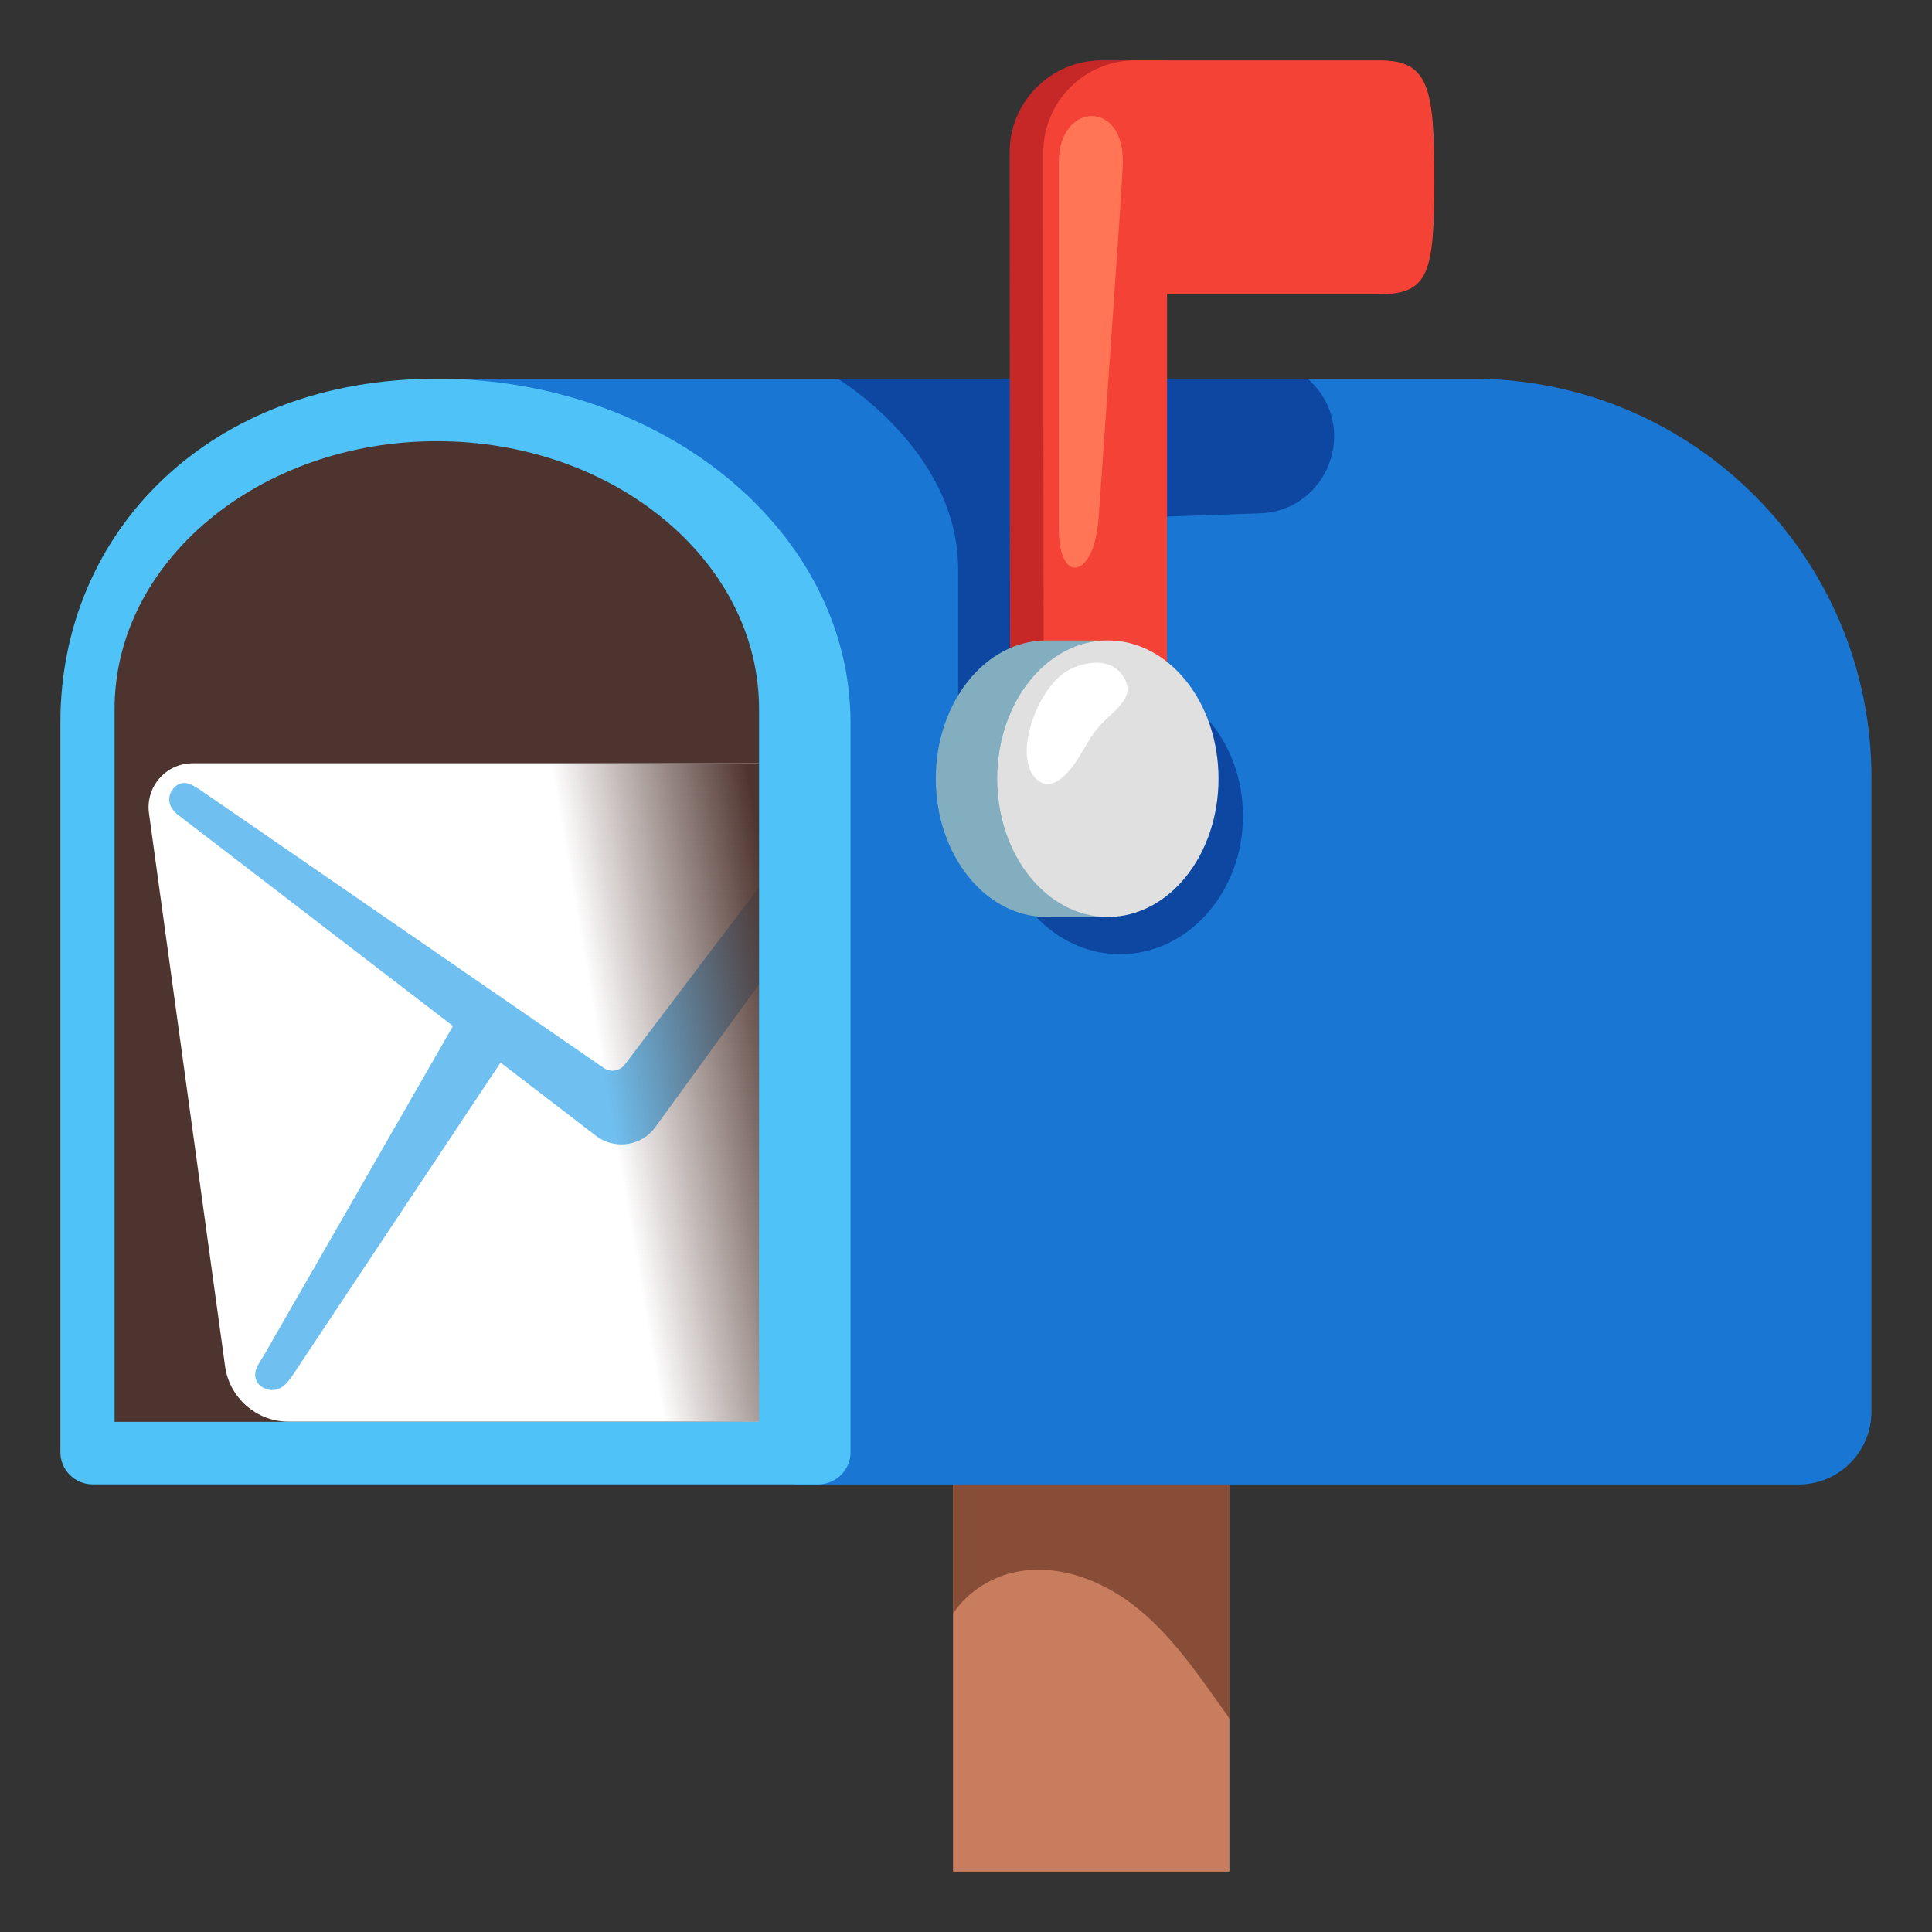 <?xml version="1.0" encoding="utf-8"?>
<!-- Generator: Adobe Illustrator 24.1.2, SVG Export Plug-In . SVG Version: 6.00 Build 0)  -->
<svg version="1.1" id="Layer_4_copy" xmlns="http://www.w3.org/2000/svg" xmlns:xlink="http://www.w3.org/1999/xlink" x="0px"
	 y="0px" viewBox="0 0 128 128" style="enable-background:new 0 0 128 128;" xml:space="preserve">
<rect x="0" y="0" width="128" height="128" fill="#333333" stroke="none"/>
<g>
	<g>
		<rect x="63.14" y="84.17" style="fill:#C87D5E;" width="18.31" height="39.83"/>
		<path style="fill:#874D36;" d="M81.45,94.23c-1.64-2.66-3.81-4.93-6.55-6.41c-1.7-0.92-3.58-1.45-5.49-1.64h-3.19
			c-1.04,0.1-2.08,0.3-3.08,0.6v20.13c0.89-1.36,2.37-2.34,3.97-2.72c2.79-0.65,5.75,0.42,8.01,2.17c2.26,1.75,3.95,4.13,5.6,6.46
			c0.25,0.35,0.49,0.69,0.74,1.04V94.23z"/>
		<g>
			<path style="fill:#1976D2;" d="M97.55,25.09H28.94c0,0,23.58,2.89,23.58,22.78l0.12,50.48h66.52c2.67,0,4.83-2.16,4.83-4.83
				V51.54C124,36.93,112.16,25.09,97.55,25.09z"/>
		</g>
		<path style="fill:#0D47A1;" d="M83.47,34.01l-8.14,0.28L63.48,52.47c0,0,0-9.63,0-14.75c0-7.88-8-12.64-8-12.64h31.16l0.16,0.16
			C90.07,28.35,87.98,33.85,83.47,34.01z"/>
		<ellipse style="fill:#0D47A1;" cx="74.21" cy="54.06" rx="8.14" ry="9.16"/>
		<path style="fill:#C62828;" d="M66.89,10.11l0.03,41.56c0,1.4,1.13,2.53,2.53,2.53h5.11c1.4,0,2.53-1.13,2.53-2.53V4l-4.1,0
			C69.62,4,66.89,6.73,66.89,10.11z"/>
		<path style="fill:#F44336;" d="M69.12,10.11l0.03,41.56h8.17V19.49h14.08c3.25,0,3.63-1.41,3.63-7.55S94.66,4,91.41,4H75.22
			C71.85,4,69.12,6.73,69.12,10.11z"/>
		<path style="fill:#FF7555;" d="M74.39,10.88c-0.07,1.99-1.37,20.01-1.6,23.39c-0.28,4.09-2.64,4.51-2.64,0.79V10.7
			C70.16,6.76,74.54,6.55,74.39,10.88z"/>
		<path style="fill:#82AEC0;" d="M73.4,42.44l0.07,18.31c0,0-1.95,0-4.14,0c-4.05,0-7.33-4.1-7.33-9.16s3.28-9.16,7.33-9.16
			S73.4,42.44,73.4,42.44z"/>
		<ellipse style="fill:#E0E0E0;" cx="73.4" cy="51.59" rx="7.33" ry="9.16"/>
		<path style="fill:#FFFFFF;" d="M69.02,51.86c0.44,0.22,0.97-0.02,1.35-0.34c1.16-0.97,1.6-2.57,2.67-3.63
			c0.94-0.94,2.37-1.86,1.25-3.25c-0.81-1-2.18-0.83-3.25-0.37C68.67,45.26,66.79,50.74,69.02,51.86z"/>
		<path style="fill:#4E342E;" d="M28.94,28.97c11.86,0,21.51,8.02,21.51,17.89v47.6H7.42v-47.6C7.42,36.99,17.07,28.97,28.94,28.97"
			/>
		<g>
			<path style="fill:#FFFFFF;" d="M54.97,94.19H19.13c-2.13,0-3.93-1.57-4.22-3.68L9.87,53.88c-0.24-1.75,1.12-3.31,2.89-3.31h42.21
				V94.19z"/>
			<g>
				<path style="fill:#6FBFF0;stroke:#6FBFF0;stroke-miterlimit:10;" d="M17.68,91.5c-0.59-0.31-0.1-0.9,0.23-1.44l13.37-23.29
					l2.63,1.6L19.03,90.75C18.65,91.33,18.27,91.81,17.68,91.5z"/>
			</g>
			<g>
				<path style="fill:#6FBFF0;stroke:#6FBFF0;stroke-miterlimit:10;" d="M39.89,74.93l-27.74-21.3c-0.34-0.23-0.63-0.65-0.28-1.07
					c0.28-0.34,0.54-0.16,1.03,0.13l26.88,18.52c0.68,0.42,1.56,0.24,2.03-0.4l13.32-17.59l-0.14,4.67L43.03,74.36
					C42.31,75.37,40.92,75.62,39.89,74.93z"/>
			</g>
		</g>
		<linearGradient id="SVGID_1_" gradientUnits="userSpaceOnUse" x1="52.988" y1="70.891" x2="35.063" y2="73.972">
			<stop  offset="0" style="stop-color:#4E342E"/>
			<stop  offset="0.707" style="stop-color:#4E342E;stop-opacity:0"/>
		</linearGradient>
		<polygon style="fill:url(#SVGID_1_);" points="53.31,94.17 42.84,94.17 35.49,50.57 53.35,50.57 		"/>
		<path style="fill:#4FC3F7;" d="M28.94,29.23c11.77,0,21.35,7.96,21.35,17.75V94.2H7.59V46.97C7.59,37.19,17.17,29.23,28.94,29.23
			 M28.94,25.09L28.94,25.09C13.81,25.09,4,35.28,4,47.86v48.35c0,1.17,0.95,2.13,2.13,2.13h48.09c1.17,0,2.13-0.95,2.13-2.13V47.86
			C56.33,35.28,44.07,25.09,28.94,25.09L28.94,25.09z"/>
	</g>
</g>
</svg>
